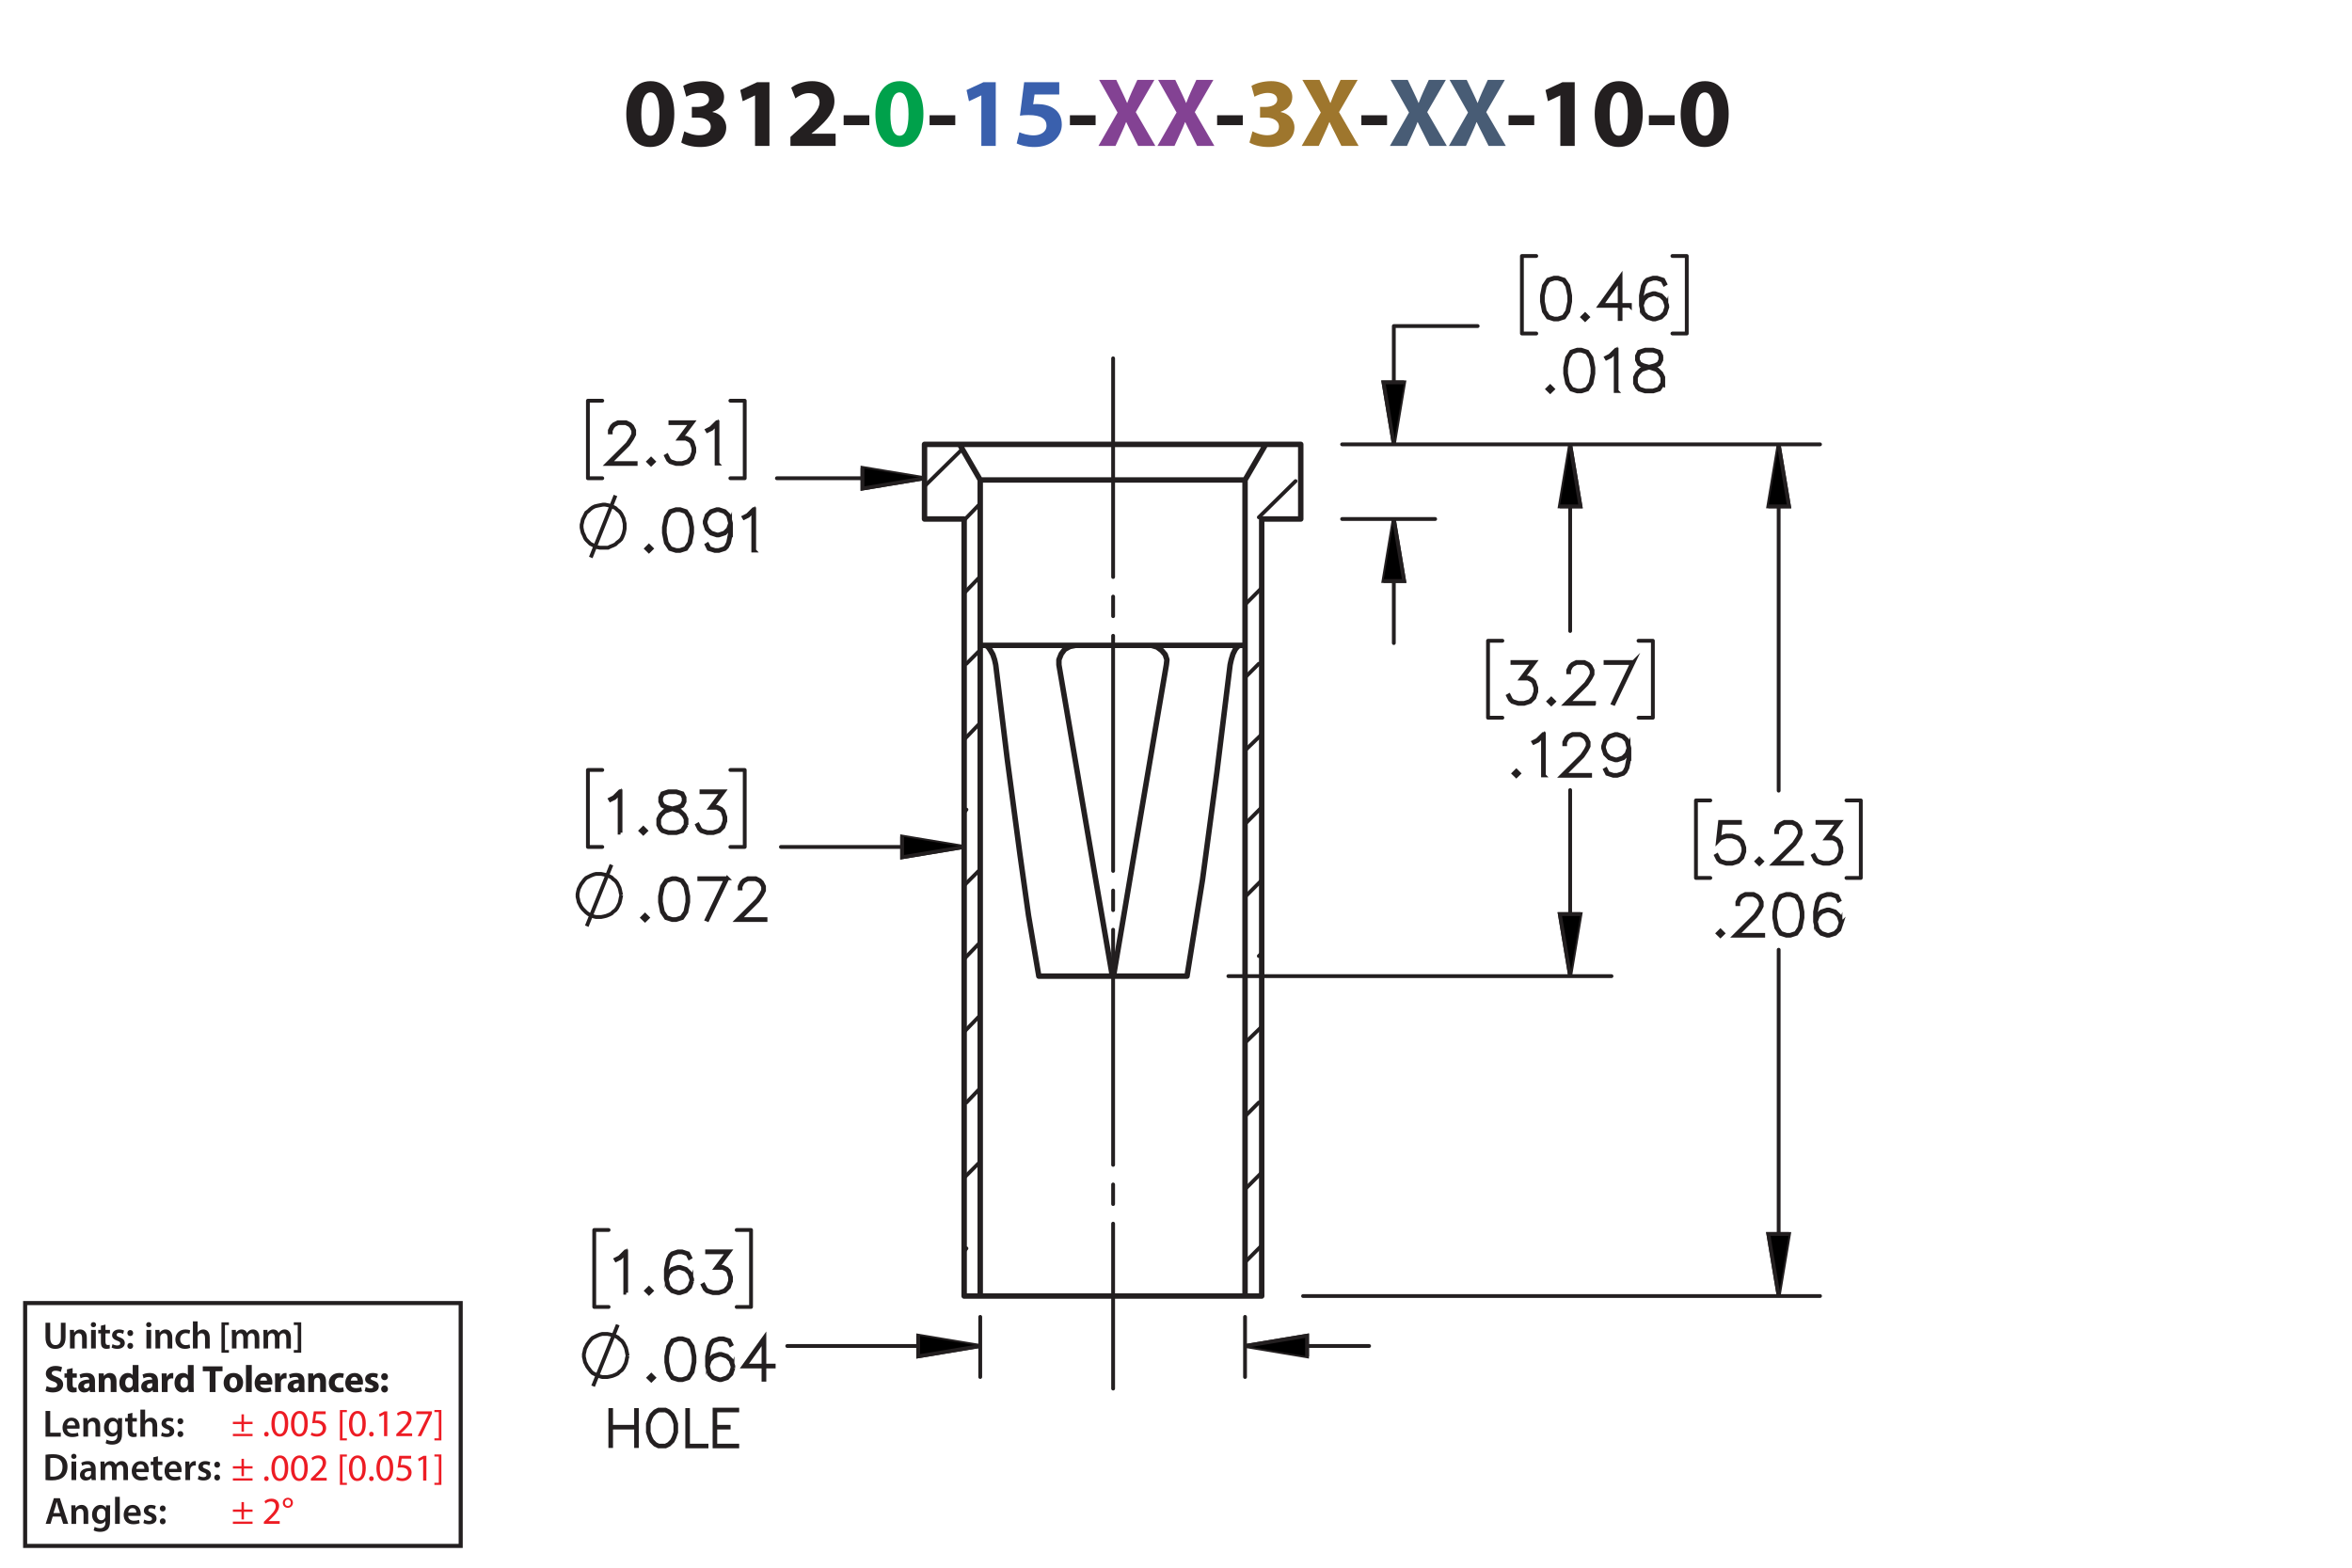 <?xml version="1.0" encoding="UTF-8"?><svg id="Layer_1" xmlns="http://www.w3.org/2000/svg" viewBox="0 0 432 288"><defs><style>.cls-1{fill:#9e762d;}.cls-2,.cls-3,.cls-4,.cls-5,.cls-6,.cls-7,.cls-8{stroke:#231f20;}.cls-2,.cls-3,.cls-4,.cls-5,.cls-8{fill:none;}.cls-2,.cls-3,.cls-5,.cls-6{stroke-width:.7px;}.cls-2,.cls-6,.cls-7{stroke-miterlimit:10;}.cls-3{stroke-dasharray:43.2 3.6 3.6 3.6;stroke-dashoffset:12.904px;}.cls-3,.cls-5,.cls-8{stroke-linecap:round;stroke-linejoin:round;}.cls-9{fill:#231f20;}.cls-4{stroke-width:.75px;}.cls-7{stroke-width:.7px;}.cls-10{fill:#00a14b;}.cls-11{fill:#3a60ad;}.cls-12{fill:#ed1c24;}.cls-13{fill:#485c75;}.cls-14{fill:#834293;}</style></defs><path class="cls-9" d="M123.853,20.904c0,3.619-1.458,6.104-4.447,6.104-3.025,0-4.357-2.719-4.375-6.032,0-3.385,1.44-6.067,4.465-6.067,3.133,0,4.357,2.791,4.357,5.996ZM117.786,20.976c-.018,2.683.63,3.961,1.692,3.961s1.639-1.333,1.639-3.997c0-2.593-.558-3.961-1.657-3.961-1.008,0-1.692,1.278-1.674,3.997Z"/><path class="cls-9" d="M125.686,24.127c.486.252,1.603.72,2.719.72,1.422,0,2.143-.685,2.143-1.567,0-1.152-1.152-1.674-2.359-1.674h-1.116v-1.962h1.062c.918-.018,2.089-.36,2.089-1.351,0-.702-.576-1.224-1.728-1.224-.954,0-1.963.414-2.449.702l-.558-1.981c.702-.45,2.106-.882,3.619-.882,2.502,0,3.889,1.315,3.889,2.917,0,1.243-.703,2.215-2.143,2.719v.036c1.405.252,2.539,1.315,2.539,2.845,0,2.07-1.818,3.583-4.79,3.583-1.512,0-2.791-.397-3.475-.829l.558-2.052Z"/><path class="cls-9" d="M138.683,17.537h-.036l-2.233,1.062-.45-2.053,3.097-1.44h2.269v11.704h-2.647v-9.273Z"/><path class="cls-9" d="M145.181,26.81v-1.656l1.512-1.369c2.557-2.287,3.799-3.601,3.835-4.969,0-.955-.576-1.711-1.927-1.711-1.008,0-1.891.504-2.503.973l-.774-1.963c.882-.666,2.251-1.206,3.835-1.206,2.647,0,4.106,1.548,4.106,3.673,0,1.963-1.423,3.529-3.115,5.042l-1.08.9v.036h4.411v2.251h-8.3Z"/><path class="cls-9" d="M159.671,21.174v1.818h-4.717v-1.818h4.717Z"/><path class="cls-10" d="M169.609,20.904c0,3.619-1.458,6.104-4.447,6.104-3.025,0-4.357-2.719-4.375-6.032,0-3.385,1.44-6.067,4.465-6.067,3.133,0,4.357,2.791,4.357,5.996ZM163.541,20.976c-.018,2.683.63,3.961,1.692,3.961s1.639-1.333,1.639-3.997c0-2.593-.558-3.961-1.657-3.961-1.008,0-1.692,1.278-1.674,3.997Z"/><path class="cls-9" d="M175.458,21.174v1.818h-4.718v-1.818h4.718Z"/><path class="cls-11" d="M180.245,17.537h-.036l-2.233,1.062-.45-2.053,3.097-1.44h2.269v11.704h-2.647v-9.273Z"/><path class="cls-11" d="M194.556,17.357h-4.538l-.252,1.8c.252-.036.468-.036.756-.036,1.116,0,2.251.252,3.079.847.882.594,1.422,1.566,1.422,2.935,0,2.179-1.873,4.106-5.023,4.106-1.422,0-2.611-.324-3.259-.666l.486-2.052c.522.252,1.585.576,2.647.576,1.134,0,2.341-.54,2.341-1.783,0-1.206-.955-1.945-3.295-1.945-.648,0-1.099.036-1.585.108l.774-6.14h6.446v2.251Z"/><path class="cls-9" d="M201.233,21.174v1.818h-4.718v-1.818h4.718Z"/><path class="cls-14" d="M209.045,26.81l-1.098-2.197c-.45-.846-.738-1.476-1.081-2.179h-.036c-.252.703-.558,1.333-.936,2.179l-1.008,2.197h-3.133l3.511-6.14-3.385-5.996h3.151l1.062,2.215c.36.738.63,1.333.918,2.017h.036c.288-.774.522-1.315.829-2.017l1.026-2.215h3.133l-3.421,5.924,3.601,6.212h-3.169Z"/><path class="cls-14" d="M219.881,26.81l-1.098-2.197c-.45-.846-.738-1.476-1.081-2.179h-.035c-.253.703-.559,1.333-.936,2.179l-1.008,2.197h-3.133l3.511-6.14-3.385-5.996h3.151l1.062,2.215c.359.738.63,1.333.918,2.017h.036c.288-.774.522-1.315.828-2.017l1.026-2.215h3.133l-3.421,5.924,3.601,6.212h-3.169Z"/><path class="cls-9" d="M228.269,21.174v1.818h-4.718v-1.818h4.718Z"/><path class="cls-1" d="M230.049,24.127c.486.252,1.603.72,2.719.72,1.423,0,2.144-.685,2.144-1.567,0-1.152-1.152-1.674-2.359-1.674h-1.116v-1.962h1.062c.918-.018,2.089-.36,2.089-1.351,0-.702-.576-1.224-1.728-1.224-.955,0-1.963.414-2.449.702l-.558-1.981c.702-.45,2.106-.882,3.619-.882,2.502,0,3.889,1.315,3.889,2.917,0,1.243-.702,2.215-2.143,2.719v.036c1.404.252,2.539,1.315,2.539,2.845,0,2.07-1.819,3.583-4.79,3.583-1.512,0-2.791-.397-3.475-.829l.558-2.052Z"/><path class="cls-1" d="M246.377,26.81l-1.099-2.197c-.45-.846-.738-1.476-1.08-2.179h-.036c-.252.703-.558,1.333-.936,2.179l-1.008,2.197h-3.133l3.511-6.14-3.385-5.996h3.15l1.062,2.215c.36.738.63,1.333.918,2.017h.036c.288-.774.522-1.315.828-2.017l1.026-2.215h3.134l-3.422,5.924,3.602,6.212h-3.169Z"/><path class="cls-9" d="M254.764,21.174v1.818h-4.717v-1.818h4.717Z"/><path class="cls-13" d="M262.577,26.81l-1.099-2.197c-.45-.846-.738-1.476-1.08-2.179h-.036c-.252.703-.558,1.333-.936,2.179l-1.008,2.197h-3.133l3.511-6.14-3.385-5.996h3.15l1.062,2.215c.36.738.63,1.333.918,2.017h.036c.288-.774.522-1.315.828-2.017l1.026-2.215h3.134l-3.422,5.924,3.602,6.212h-3.169Z"/><path class="cls-13" d="M273.413,26.81l-1.099-2.197c-.45-.846-.738-1.476-1.08-2.179h-.036c-.252.703-.558,1.333-.936,2.179l-1.008,2.197h-3.133l3.511-6.14-3.385-5.996h3.15l1.062,2.215c.36.738.63,1.333.918,2.017h.036c.288-.774.522-1.315.828-2.017l1.026-2.215h3.134l-3.422,5.924,3.602,6.212h-3.169Z"/><path class="cls-9" d="M281.8,21.174v1.818h-4.717v-1.818h4.717Z"/><path class="cls-9" d="M286.588,17.537h-.036l-2.232,1.062-.45-2.053,3.097-1.44h2.269v11.704h-2.647v-9.273Z"/><path class="cls-9" d="M301.728,20.904c0,3.619-1.459,6.104-4.447,6.104-3.025,0-4.357-2.719-4.376-6.032,0-3.385,1.44-6.067,4.466-6.067,3.133,0,4.357,2.791,4.357,5.996ZM295.659,20.976c-.018,2.683.63,3.961,1.692,3.961s1.639-1.333,1.639-3.997c0-2.593-.558-3.961-1.656-3.961-1.009,0-1.692,1.278-1.675,3.997Z"/><path class="cls-9" d="M307.576,21.174v1.818h-4.718v-1.818h4.718Z"/><path class="cls-9" d="M317.513,20.904c0,3.619-1.459,6.104-4.447,6.104-3.025,0-4.357-2.719-4.375-6.032,0-3.385,1.44-6.067,4.465-6.067,3.133,0,4.357,2.791,4.357,5.996ZM311.444,20.976c-.018,2.683.631,3.961,1.693,3.961,1.062,0,1.638-1.333,1.638-3.997,0-2.593-.558-3.961-1.656-3.961-1.008,0-1.692,1.278-1.675,3.997Z"/><path class="cls-9" d="M8.362,259.208h.862v3.999h1.94v.722h-2.802v-4.721Z"/><path class="cls-9" d="M12.311,262.465c.021.616.504.883,1.05.883.399,0,.686-.057.946-.154l.126.596c-.294.118-.701.21-1.191.21-1.106,0-1.758-.68-1.758-1.724,0-.945.574-1.835,1.667-1.835,1.106,0,1.471.911,1.471,1.66,0,.161-.014.287-.028.364h-2.283ZM13.81,261.862c.007-.315-.133-.833-.708-.833-.532,0-.756.483-.791.833h1.498Z"/><path class="cls-9" d="M15.313,261.533c0-.392-.007-.721-.028-1.016h.756l.042.512h.021c.147-.267.518-.589,1.085-.589.595,0,1.211.386,1.211,1.464v2.024h-.861v-1.926c0-.49-.182-.861-.651-.861-.343,0-.581.245-.672.504-.028.077-.035.182-.035.28v2.003h-.868v-2.396Z"/><path class="cls-9" d="M22.434,260.518c-.014.231-.028.512-.028.981v1.934c0,.714-.147,1.226-.504,1.548-.357.315-.848.413-1.317.413-.434,0-.896-.091-1.191-.273l.19-.651c.217.126.581.26.995.26.56,0,.981-.295.981-1.03v-.294h-.014c-.196.301-.546.504-.995.504-.847,0-1.45-.7-1.45-1.666,0-1.121.729-1.801,1.548-1.801.518,0,.827.253.987.532h.014l.035-.455h.75ZM21.544,261.884c0-.077-.007-.161-.028-.231-.091-.315-.336-.553-.701-.553-.483,0-.84.42-.84,1.113,0,.581.294,1.051.834,1.051.322,0,.602-.21.7-.519.021-.091.035-.21.035-.309v-.553Z"/><path class="cls-9" d="M24.316,259.544v.974h.819v.644h-.819v1.506c0,.413.112.631.441.631.147,0,.259-.021.336-.042l.014.658c-.126.049-.35.084-.624.084-.315,0-.581-.105-.742-.28-.182-.196-.266-.505-.266-.953v-1.603h-.49v-.644h.49v-.77l.84-.203Z"/><path class="cls-9" d="M25.786,258.956h.868v2.031h.014c.105-.161.245-.294.427-.393.168-.098.371-.154.588-.154.581,0,1.19.386,1.19,1.478v2.01h-.861v-1.912c0-.497-.182-.868-.658-.868-.336,0-.575.224-.665.483-.028.069-.035.161-.035.259v2.038h-.868v-4.973Z"/><path class="cls-9" d="M29.748,263.138c.196.119.567.245.875.245.378,0,.546-.154.546-.379,0-.231-.14-.35-.56-.497-.665-.231-.945-.596-.939-.994,0-.603.497-1.072,1.289-1.072.378,0,.708.099.903.203l-.168.609c-.147-.084-.42-.195-.721-.195-.308,0-.477.146-.477.356,0,.218.161.322.596.477.616.224.903.539.91,1.044,0,.616-.483,1.065-1.387,1.065-.413,0-.784-.099-1.037-.238l.169-.623Z"/><path class="cls-9" d="M32.603,261.1c0-.322.224-.554.532-.554.315,0,.525.231.532.554,0,.315-.21.546-.532.546-.315,0-.532-.231-.532-.546ZM32.603,263.459c0-.321.224-.553.532-.553.315,0,.525.224.532.553,0,.309-.21.547-.532.547-.315,0-.532-.238-.532-.547Z"/><path class="cls-9" d="M8.362,267.253c.378-.064.862-.099,1.373-.099.882,0,1.492.183,1.926.547.456.371.735.932.735,1.736,0,.841-.287,1.471-.735,1.877-.469.428-1.218.644-2.136.644-.504,0-.882-.027-1.163-.062v-4.644ZM9.224,271.252c.119.021.301.021.476.021,1.121.008,1.786-.609,1.786-1.807.007-1.044-.595-1.639-1.674-1.639-.273,0-.469.021-.588.049v3.376Z"/><path class="cls-9" d="M14.047,267.547c0,.259-.19.462-.49.462-.287,0-.477-.203-.477-.462,0-.267.196-.47.483-.47.294,0,.476.203.483.47ZM13.129,271.91v-3.411h.868v3.411h-.868Z"/><path class="cls-9" d="M16.84,271.91l-.056-.378h-.021c-.21.266-.567.455-1.008.455-.686,0-1.072-.497-1.072-1.016,0-.861.763-1.296,2.024-1.289v-.056c0-.225-.091-.596-.693-.596-.336,0-.686.105-.917.253l-.168-.56c.252-.154.693-.302,1.233-.302,1.092,0,1.408.693,1.408,1.437v1.232c0,.308.014.609.049.819h-.777ZM16.728,270.243c-.609-.014-1.19.119-1.19.638,0,.336.217.49.49.49.343,0,.595-.225.672-.47.021-.062.028-.133.028-.189v-.47Z"/><path class="cls-9" d="M18.477,269.515c0-.392-.007-.721-.028-1.016h.743l.035.505h.021c.169-.267.477-.582,1.051-.582.448,0,.798.253.945.631h.014c.119-.19.259-.329.42-.428.189-.133.406-.203.686-.203.567,0,1.142.386,1.142,1.478v2.01h-.841v-1.884c0-.567-.196-.903-.609-.903-.294,0-.511.21-.602.455-.021.084-.042.189-.042.287v2.045h-.841v-1.975c0-.477-.189-.812-.588-.812-.322,0-.54.252-.617.49-.035.084-.049.182-.049.279v2.018h-.84v-2.396Z"/><path class="cls-9" d="M25.023,270.446c.021.616.504.883,1.05.883.399,0,.686-.057.946-.154l.126.596c-.294.118-.701.21-1.191.21-1.106,0-1.758-.68-1.758-1.724,0-.945.574-1.835,1.667-1.835,1.106,0,1.471.911,1.471,1.66,0,.161-.014.287-.028.364h-2.283ZM26.521,269.844c.007-.315-.133-.833-.708-.833-.532,0-.756.483-.791.833h1.498Z"/><path class="cls-9" d="M29.013,267.525v.974h.819v.644h-.819v1.506c0,.413.112.631.441.631.147,0,.259-.021.336-.042l.014.658c-.126.049-.35.084-.624.084-.315,0-.581-.105-.742-.28-.182-.196-.266-.505-.266-.953v-1.603h-.49v-.644h.49v-.77l.84-.203Z"/><path class="cls-9" d="M31.05,270.446c.021.616.504.883,1.05.883.399,0,.686-.057.946-.154l.126.596c-.294.118-.701.21-1.191.21-1.106,0-1.758-.68-1.758-1.724,0-.945.574-1.835,1.667-1.835,1.106,0,1.471.911,1.471,1.66,0,.161-.014.287-.028.364h-2.283ZM32.548,269.844c.007-.315-.133-.833-.708-.833-.532,0-.756.483-.791.833h1.498Z"/><path class="cls-9" d="M34.052,269.599c0-.462-.007-.791-.028-1.1h.75l.028.651h.028c.168-.483.567-.729.932-.729.084,0,.133.008.203.021v.812c-.07-.014-.147-.028-.252-.028-.413,0-.693.267-.77.651-.014.077-.028.168-.028.267v1.765h-.861v-2.312Z"/><path class="cls-9" d="M36.502,271.119c.196.119.567.245.875.245.378,0,.546-.154.546-.379,0-.231-.14-.35-.56-.497-.665-.231-.945-.596-.939-.994,0-.603.497-1.072,1.289-1.072.378,0,.708.099.903.203l-.168.609c-.147-.084-.42-.195-.721-.195-.308,0-.477.146-.477.356,0,.218.161.322.596.477.616.224.903.539.91,1.044,0,.616-.483,1.065-1.387,1.065-.413,0-.784-.099-1.037-.238l.169-.623Z"/><path class="cls-9" d="M39.358,269.081c0-.322.224-.554.532-.554.315,0,.525.231.532.554,0,.315-.21.546-.532.546-.315,0-.532-.231-.532-.546ZM39.358,271.44c0-.321.224-.553.532-.553.315,0,.525.224.532.553,0,.309-.21.547-.532.547-.315,0-.532-.238-.532-.547Z"/><path class="cls-9" d="M8.573,254.635c.288.147.729.294,1.184.294.49,0,.749-.203.749-.511,0-.295-.224-.463-.791-.666-.784-.273-1.295-.707-1.295-1.394,0-.806.672-1.422,1.786-1.422.532,0,.924.112,1.205.238l-.238.861c-.189-.091-.525-.224-.988-.224-.462,0-.686.21-.686.455,0,.301.266.435.875.665.834.309,1.226.742,1.226,1.408,0,.791-.609,1.464-1.905,1.464-.539,0-1.071-.141-1.337-.287l.217-.883Z"/><path class="cls-9" d="M13.341,251.329v.981h.764v.784h-.764v1.24c0,.413.098.602.42.602.133,0,.238-.014.315-.027l.007.805c-.14.057-.392.092-.693.092-.343,0-.63-.119-.798-.294-.196-.203-.294-.533-.294-1.016v-1.401h-.455v-.784h.455v-.742l1.044-.238Z"/><path class="cls-9" d="M16.534,255.734l-.064-.343h-.021c-.224.273-.574.42-.981.42-.693,0-1.106-.504-1.106-1.051,0-.89.798-1.316,2.01-1.31v-.049c0-.183-.098-.441-.624-.441-.35,0-.721.119-.945.259l-.196-.686c.238-.133.708-.301,1.331-.301,1.142,0,1.506.673,1.506,1.478v1.191c0,.329.014.644.049.833h-.96ZM16.407,254.116c-.56-.007-.994.126-.994.54,0,.273.182.405.42.405.266,0,.483-.175.553-.392.014-.056.021-.119.021-.183v-.371Z"/><path class="cls-9" d="M18.149,253.402c0-.428-.014-.792-.028-1.093h.924l.049.469h.021c.14-.217.49-.546,1.058-.546.701,0,1.226.462,1.226,1.471v2.031h-1.065v-1.898c0-.44-.154-.742-.539-.742-.294,0-.469.203-.54.399-.028.064-.042.168-.042.267v1.975h-1.065v-2.332Z"/><path class="cls-9" d="M25.438,250.762v3.95c0,.385.014.791.028,1.022h-.945l-.049-.504h-.014c-.217.385-.63.581-1.072.581-.812,0-1.464-.693-1.464-1.758-.007-1.156.714-1.821,1.534-1.821.42,0,.749.147.903.386h.014v-1.856h1.065ZM24.373,253.76c0-.057-.007-.134-.014-.19-.063-.287-.294-.525-.624-.525-.483,0-.735.435-.735.974,0,.581.287.945.729.945.308,0,.553-.21.616-.511.021-.077.028-.154.028-.245v-.448Z"/><path class="cls-9" d="M28.105,255.734l-.064-.343h-.021c-.224.273-.574.42-.981.42-.693,0-1.106-.504-1.106-1.051,0-.89.798-1.316,2.01-1.31v-.049c0-.183-.098-.441-.624-.441-.35,0-.721.119-.945.259l-.196-.686c.238-.133.708-.301,1.331-.301,1.142,0,1.506.673,1.506,1.478v1.191c0,.329.014.644.049.833h-.96ZM27.978,254.116c-.56-.007-.994.126-.994.54,0,.273.182.405.42.405.266,0,.483-.175.553-.392.014-.056.021-.119.021-.183v-.371Z"/><path class="cls-9" d="M29.72,253.438c0-.505-.014-.834-.028-1.128h.917l.035.63h.028c.175-.497.595-.707.924-.707.098,0,.147,0,.224.014v1.002c-.077-.014-.168-.028-.287-.028-.392,0-.658.21-.729.54-.014.069-.021.153-.021.237v1.737h-1.065v-2.297Z"/><path class="cls-9" d="M35.567,250.762v3.95c0,.385.014.791.028,1.022h-.945l-.049-.504h-.014c-.217.385-.63.581-1.072.581-.812,0-1.464-.693-1.464-1.758-.007-1.156.714-1.821,1.534-1.821.42,0,.749.147.903.386h.014v-1.856h1.065ZM34.502,253.76c0-.057-.007-.134-.014-.19-.063-.287-.294-.525-.624-.525-.483,0-.735.435-.735.974,0,.581.287.945.729.945.308,0,.553-.21.616-.511.021-.077.028-.154.028-.245v-.448Z"/><path class="cls-9" d="M38.512,251.91h-1.268v-.896h3.628v.896h-1.289v3.824h-1.072v-3.824Z"/><path class="cls-9" d="M44.653,253.983c0,1.254-.89,1.828-1.807,1.828-1.002,0-1.772-.658-1.772-1.765,0-1.107.729-1.815,1.828-1.815,1.051,0,1.751.722,1.751,1.751ZM42.173,254.019c0,.588.245,1.029.701,1.029.413,0,.679-.413.679-1.029,0-.512-.196-1.029-.679-1.029-.511,0-.701.525-.701,1.029Z"/><path class="cls-9" d="M45.176,250.762h1.065v4.973h-1.065v-4.973Z"/><path class="cls-9" d="M47.787,254.361c.035.441.469.651.967.651.364,0,.658-.049.945-.14l.14.722c-.35.14-.777.21-1.24.21-1.163,0-1.828-.673-1.828-1.744,0-.868.54-1.828,1.73-1.828,1.107,0,1.527.861,1.527,1.709,0,.182-.021.343-.035.42h-2.206ZM49.041,253.633c0-.259-.112-.693-.603-.693-.448,0-.63.406-.658.693h1.261Z"/><path class="cls-9" d="M50.531,253.438c0-.505-.014-.834-.028-1.128h.917l.035.63h.028c.175-.497.595-.707.924-.707.098,0,.147,0,.224.014v1.002c-.077-.014-.168-.028-.287-.028-.392,0-.658.21-.729.54-.014.069-.021.153-.021.237v1.737h-1.065v-2.297Z"/><path class="cls-9" d="M55.005,255.734l-.064-.343h-.021c-.224.273-.574.42-.981.42-.693,0-1.106-.504-1.106-1.051,0-.89.798-1.316,2.01-1.31v-.049c0-.183-.098-.441-.624-.441-.35,0-.721.119-.945.259l-.196-.686c.238-.133.708-.301,1.331-.301,1.142,0,1.506.673,1.506,1.478v1.191c0,.329.014.644.049.833h-.96ZM54.878,254.116c-.56-.007-.994.126-.994.54,0,.273.182.405.42.405.266,0,.483-.175.553-.392.014-.056.021-.119.021-.183v-.371Z"/><path class="cls-9" d="M56.621,253.402c0-.428-.014-.792-.028-1.093h.924l.049.469h.021c.14-.217.49-.546,1.058-.546.701,0,1.226.462,1.226,1.471v2.031h-1.065v-1.898c0-.44-.154-.742-.539-.742-.294,0-.469.203-.54.399-.028.064-.042.168-.042.267v1.975h-1.065v-2.332Z"/><path class="cls-9" d="M63.16,255.65c-.189.084-.546.154-.953.154-1.106,0-1.814-.673-1.814-1.751,0-1.002.686-1.821,1.961-1.821.28,0,.588.049.812.133l-.168.792c-.126-.057-.315-.105-.595-.105-.56,0-.924.399-.917.96,0,.63.42.959.939.959.252,0,.448-.042.609-.104l.126.784Z"/><path class="cls-9" d="M64.433,254.361c.035.441.469.651.967.651.364,0,.658-.049.945-.14l.14.722c-.35.14-.777.21-1.24.21-1.163,0-1.828-.673-1.828-1.744,0-.868.54-1.828,1.73-1.828,1.107,0,1.527.861,1.527,1.709,0,.182-.021.343-.035.42h-2.206ZM65.687,253.633c0-.259-.112-.693-.603-.693-.448,0-.63.406-.658.693h1.261Z"/><path class="cls-9" d="M67.17,254.803c.196.119.602.259.917.259.322,0,.455-.111.455-.287,0-.175-.105-.259-.504-.392-.707-.238-.981-.623-.974-1.029,0-.638.546-1.121,1.394-1.121.399,0,.756.091.966.196l-.189.735c-.154-.084-.448-.196-.742-.196-.259,0-.406.105-.406.28,0,.161.133.245.553.393.651.224.924.553.932,1.058,0,.637-.504,1.106-1.485,1.106-.448,0-.848-.099-1.107-.238l.19-.764Z"/><path class="cls-9" d="M70.004,252.912c0-.379.259-.644.63-.644s.616.259.624.644c0,.364-.252.637-.63.637-.364,0-.624-.273-.624-.637ZM70.004,255.174c0-.371.259-.644.63-.644s.616.267.624.644c0,.364-.252.638-.63.638-.364,0-.624-.273-.624-.638Z"/><path class="cls-12" d="M44.805,259.828v1.365h1.583v.421h-1.583v1.4h-.448v-1.4h-1.583v-.421h1.583v-1.365h.448ZM46.388,263.414v.42h-3.614v-.42h3.614Z"/><path class="cls-12" d="M48.514,263.47c0-.259.175-.441.42-.441.246,0,.414.183.414.441,0,.252-.161.441-.42.441-.245,0-.413-.19-.413-.441Z"/><path class="cls-12" d="M52.94,261.509c0,1.548-.574,2.402-1.583,2.402-.889,0-1.492-.834-1.506-2.34,0-1.526.659-2.367,1.583-2.367.96,0,1.506.855,1.506,2.305ZM50.468,261.579c0,1.184.364,1.855.924,1.855.63,0,.932-.735.932-1.897,0-1.121-.287-1.856-.925-1.856-.539,0-.931.658-.931,1.898Z"/><path class="cls-12" d="M56.531,261.509c0,1.548-.574,2.402-1.583,2.402-.889,0-1.492-.834-1.506-2.34,0-1.526.659-2.367,1.583-2.367.96,0,1.506.855,1.506,2.305ZM54.059,261.579c0,1.184.364,1.855.924,1.855.63,0,.932-.735.932-1.897,0-1.121-.287-1.856-.925-1.856-.539,0-.931.658-.931,1.898Z"/><path class="cls-12" d="M59.813,259.8h-1.737l-.175,1.17c.105-.015.203-.028.371-.028.35,0,.701.077.981.245.357.203.651.596.651,1.17,0,.89-.707,1.555-1.695,1.555-.497,0-.917-.141-1.135-.28l.154-.469c.189.111.56.252.974.252.581,0,1.079-.379,1.079-.988-.007-.588-.399-1.008-1.31-1.008-.259,0-.462.027-.63.049l.294-2.186h2.178v.519Z"/><path class="cls-12" d="M62.43,264.618v-5.582h1.282v.386h-.805v4.811h.805v.385h-1.282Z"/><path class="cls-12" d="M67.185,261.509c0,1.548-.574,2.402-1.583,2.402-.889,0-1.492-.834-1.506-2.34,0-1.526.659-2.367,1.583-2.367.96,0,1.506.855,1.506,2.305ZM64.712,261.579c0,1.184.364,1.855.924,1.855.63,0,.932-.735.932-1.897,0-1.121-.287-1.856-.925-1.856-.539,0-.931.658-.931,1.898Z"/><path class="cls-12" d="M67.799,263.47c0-.259.175-.441.42-.441.245,0,.413.183.413.441,0,.252-.161.441-.42.441-.245,0-.413-.19-.413-.441Z"/><path class="cls-12" d="M70.536,259.856h-.014l-.791.428-.119-.47.995-.532h.525v4.553h-.595v-3.978Z"/><path class="cls-12" d="M72.789,263.834v-.378l.483-.47c1.163-1.106,1.688-1.694,1.695-2.381,0-.463-.224-.89-.903-.89-.413,0-.756.21-.966.385l-.196-.434c.315-.267.763-.463,1.289-.463.981,0,1.394.673,1.394,1.324,0,.841-.609,1.52-1.569,2.444l-.364.336v.014h2.045v.512h-2.907Z"/><path class="cls-12" d="M79.336,259.281v.406l-1.982,4.146h-.637l1.975-4.027v-.014h-2.227v-.512h2.872Z"/><path class="cls-12" d="M81.07,259.029v5.589h-1.281v-.385h.805v-4.818h-.805v-.386h1.281Z"/><path class="cls-12" d="M44.805,267.998v1.365h1.583v.421h-1.583v1.4h-.448v-1.4h-1.583v-.421h1.583v-1.365h.448ZM46.388,271.584v.42h-3.614v-.42h3.614Z"/><path class="cls-12" d="M48.514,271.64c0-.259.175-.441.42-.441.246,0,.414.183.414.441,0,.252-.161.441-.42.441-.245,0-.413-.19-.413-.441Z"/><path class="cls-12" d="M52.94,269.679c0,1.548-.574,2.402-1.583,2.402-.889,0-1.492-.834-1.506-2.34,0-1.526.659-2.367,1.583-2.367.96,0,1.506.855,1.506,2.305ZM50.468,269.749c0,1.184.364,1.855.924,1.855.63,0,.932-.735.932-1.897,0-1.121-.287-1.856-.925-1.856-.539,0-.931.658-.931,1.898Z"/><path class="cls-12" d="M56.531,269.679c0,1.548-.574,2.402-1.583,2.402-.889,0-1.492-.834-1.506-2.34,0-1.526.659-2.367,1.583-2.367.96,0,1.506.855,1.506,2.305ZM54.059,269.749c0,1.184.364,1.855.924,1.855.63,0,.932-.735.932-1.897,0-1.121-.287-1.856-.925-1.856-.539,0-.931.658-.931,1.898Z"/><path class="cls-12" d="M57.096,272.004v-.378l.483-.47c1.163-1.106,1.688-1.694,1.695-2.381,0-.463-.224-.89-.903-.89-.413,0-.756.21-.966.385l-.196-.434c.315-.267.763-.463,1.289-.463.981,0,1.394.673,1.394,1.324,0,.841-.609,1.52-1.569,2.444l-.364.336v.014h2.045v.512h-2.907Z"/><path class="cls-12" d="M62.43,272.788v-5.582h1.282v.386h-.805v4.811h.805v.385h-1.282Z"/><path class="cls-12" d="M67.185,269.679c0,1.548-.574,2.402-1.583,2.402-.889,0-1.492-.834-1.506-2.34,0-1.526.659-2.367,1.583-2.367.96,0,1.506.855,1.506,2.305ZM64.712,269.749c0,1.184.364,1.855.924,1.855.63,0,.932-.735.932-1.897,0-1.121-.287-1.856-.925-1.856-.539,0-.931.658-.931,1.898Z"/><path class="cls-12" d="M67.799,271.64c0-.259.175-.441.42-.441.245,0,.413.183.413.441,0,.252-.161.441-.42.441-.245,0-.413-.19-.413-.441Z"/><path class="cls-12" d="M72.224,269.679c0,1.548-.574,2.402-1.583,2.402-.889,0-1.492-.834-1.506-2.34,0-1.526.659-2.367,1.583-2.367.96,0,1.506.855,1.506,2.305ZM69.752,269.749c0,1.184.364,1.855.924,1.855.63,0,.932-.735.932-1.897,0-1.121-.287-1.856-.925-1.856-.539,0-.931.658-.931,1.898Z"/><path class="cls-12" d="M75.507,267.97h-1.737l-.175,1.17c.105-.015.203-.028.371-.028.35,0,.701.077.981.245.357.203.651.596.651,1.17,0,.89-.707,1.555-1.695,1.555-.497,0-.917-.141-1.135-.28l.154-.469c.189.111.56.252.974.252.581,0,1.079-.379,1.079-.988-.007-.588-.399-1.008-1.31-1.008-.259,0-.462.027-.63.049l.294-2.186h2.178v.519Z"/><path class="cls-12" d="M77.718,268.025h-.014l-.791.428-.119-.47.995-.532h.525v4.553h-.595v-3.978Z"/><path class="cls-12" d="M81.07,267.199v5.589h-1.281v-.385h.805v-4.818h-.805v-.386h1.281Z"/><path class="cls-9" d="M9.681,278.615l-.406,1.338h-.89l1.513-4.721h1.1l1.534,4.721h-.925l-.427-1.338h-1.498ZM11.033,277.964l-.371-1.162c-.091-.287-.168-.609-.238-.883h-.014c-.07.273-.14.603-.224.883l-.364,1.162h1.211Z"/><path class="cls-9" d="M13.118,277.558c0-.392-.007-.721-.028-1.016h.756l.043.512h.021c.147-.267.518-.589,1.085-.589.595,0,1.211.386,1.211,1.464v2.024h-.861v-1.926c0-.49-.182-.861-.651-.861-.343,0-.582.245-.672.504-.028.077-.035.182-.035.28v2.003h-.868v-2.396Z"/><path class="cls-9" d="M20.238,276.542c-.014.231-.028.512-.028.981v1.934c0,.714-.147,1.226-.504,1.548-.357.315-.848.413-1.317.413-.434,0-.896-.091-1.191-.273l.19-.651c.217.126.581.26.995.26.56,0,.981-.295.981-1.03v-.294h-.014c-.196.301-.546.504-.995.504-.847,0-1.45-.7-1.45-1.666,0-1.121.729-1.801,1.548-1.801.518,0,.827.253.987.532h.014l.035-.455h.75ZM19.349,277.908c0-.077-.007-.161-.028-.231-.091-.315-.336-.553-.701-.553-.483,0-.84.42-.84,1.113,0,.581.294,1.051.834,1.051.322,0,.602-.21.7-.519.021-.091.035-.21.035-.309v-.553Z"/><path class="cls-9" d="M21.133,274.981h.868v4.973h-.868v-4.973Z"/><path class="cls-9" d="M23.541,278.489c.021.616.504.883,1.05.883.399,0,.686-.057.946-.154l.126.596c-.294.118-.701.21-1.191.21-1.106,0-1.758-.68-1.758-1.724,0-.945.574-1.835,1.667-1.835,1.106,0,1.471.911,1.471,1.66,0,.161-.014.287-.028.364h-2.283ZM25.04,277.887c.007-.315-.133-.833-.708-.833-.532,0-.756.483-.791.833h1.498Z"/><path class="cls-9" d="M26.502,279.162c.196.119.567.245.875.245.378,0,.546-.154.546-.379,0-.231-.14-.35-.56-.497-.665-.231-.945-.596-.939-.994,0-.603.497-1.072,1.289-1.072.378,0,.708.099.903.203l-.168.609c-.147-.084-.42-.195-.721-.195-.308,0-.477.146-.477.356,0,.218.161.322.596.477.616.224.903.539.91,1.044,0,.616-.483,1.065-1.387,1.065-.413,0-.784-.099-1.037-.238l.169-.623Z"/><path class="cls-9" d="M29.357,277.124c0-.322.224-.554.532-.554.315,0,.525.231.532.554,0,.315-.21.546-.532.546-.315,0-.532-.231-.532-.546ZM29.357,279.483c0-.321.224-.553.532-.553.315,0,.525.224.532.553,0,.309-.21.547-.532.547-.315,0-.532-.238-.532-.547Z"/><path class="cls-12" d="M44.805,275.947v1.365h1.583v.421h-1.583v1.4h-.448v-1.4h-1.583v-.421h1.583v-1.365h.448ZM46.388,279.533v.42h-3.614v-.42h3.614Z"/><path class="cls-12" d="M48.465,279.953v-.378l.483-.47c1.163-1.106,1.688-1.694,1.695-2.381,0-.463-.224-.89-.903-.89-.413,0-.756.21-.966.385l-.196-.434c.315-.267.763-.463,1.289-.463.981,0,1.394.673,1.394,1.324,0,.841-.609,1.52-1.569,2.444l-.364.336v.014h2.045v.512h-2.907Z"/><path class="cls-12" d="M53.8,276.066c0,.567-.455.939-.939.939-.546,0-.917-.413-.917-.904-.007-.539.413-.945.932-.945.574,0,.924.435.924.911ZM52.322,276.101c0,.322.238.575.546.575.315,0,.553-.26.553-.603,0-.26-.154-.589-.553-.589-.364,0-.546.315-.546.616Z"/><rect class="cls-4" x="4.617" y="239.387" width="80" height="44.612"/><path class="cls-9" d="M9.217,243.005v2.753c0,.924.385,1.352.967,1.352.623,0,.995-.428.995-1.352v-2.753h.861v2.696c0,1.457-.75,2.102-1.884,2.102-1.092,0-1.8-.609-1.8-2.094v-2.704h.861Z"/><path class="cls-9" d="M12.856,245.33c0-.392-.007-.721-.028-1.016h.756l.042.512h.021c.147-.267.518-.589,1.085-.589.595,0,1.211.386,1.211,1.464v2.024h-.861v-1.926c0-.49-.182-.861-.651-.861-.343,0-.581.245-.672.504-.028.077-.035.182-.035.28v2.003h-.868v-2.396Z"/><path class="cls-9" d="M17.645,243.362c0,.259-.19.462-.49.462-.287,0-.477-.203-.477-.462,0-.267.196-.47.483-.47.294,0,.476.203.483.47ZM16.727,247.726v-3.411h.868v3.411h-.868Z"/><path class="cls-9" d="M19.373,243.341v.974h.819v.644h-.819v1.506c0,.413.112.631.441.631.147,0,.259-.021.336-.043l.014.659c-.126.049-.35.084-.624.084-.315,0-.581-.105-.742-.28-.182-.196-.266-.505-.266-.953v-1.603h-.49v-.644h.49v-.77l.84-.203Z"/><path class="cls-9" d="M20.669,246.935c.196.118.567.245.875.245.378,0,.546-.154.546-.379,0-.231-.14-.35-.56-.497-.665-.231-.945-.595-.939-.994,0-.603.497-1.072,1.289-1.072.378,0,.708.099.903.203l-.168.609c-.147-.084-.42-.195-.721-.195-.308,0-.477.146-.477.356,0,.218.161.322.596.477.616.224.903.539.91,1.044,0,.616-.483,1.065-1.387,1.065-.413,0-.784-.099-1.037-.238l.169-.623Z"/><path class="cls-9" d="M23.392,244.897c0-.322.224-.554.532-.554.315,0,.525.231.532.554,0,.315-.21.546-.532.546-.315,0-.532-.231-.532-.546ZM23.392,247.256c0-.321.224-.553.532-.553.315,0,.525.224.532.553,0,.309-.21.547-.532.547-.315,0-.532-.238-.532-.547Z"/><path class="cls-9" d="M27.812,243.362c0,.259-.19.462-.49.462-.287,0-.477-.203-.477-.462,0-.267.196-.47.483-.47.294,0,.476.203.483.47ZM26.895,247.726v-3.411h.868v3.411h-.868Z"/><path class="cls-9" d="M28.554,245.33c0-.392-.007-.721-.028-1.016h.756l.043.512h.021c.147-.267.518-.589,1.085-.589.595,0,1.211.386,1.211,1.464v2.024h-.861v-1.926c0-.49-.182-.861-.651-.861-.343,0-.582.245-.672.504-.028.077-.035.182-.035.28v2.003h-.868v-2.396Z"/><path class="cls-9" d="M34.933,247.62c-.182.084-.54.176-.967.176-1.065,0-1.758-.68-1.758-1.737,0-1.022.7-1.821,1.898-1.821.315,0,.637.07.834.161l-.154.644c-.14-.062-.343-.133-.651-.133-.659,0-1.051.483-1.044,1.106,0,.7.456,1.1,1.044,1.1.301,0,.511-.064.679-.133l.119.637Z"/><path class="cls-9" d="M35.435,242.753h.868v2.031h.014c.105-.161.245-.294.427-.393.168-.098.371-.154.588-.154.581,0,1.19.386,1.19,1.478v2.01h-.861v-1.912c0-.497-.182-.868-.658-.868-.336,0-.575.224-.665.483-.028.069-.035.161-.035.259v2.038h-.868v-4.973Z"/><path class="cls-9" d="M40.678,248.51v-5.582h1.366v.497h-.728v4.595h.728v.49h-1.366Z"/><path class="cls-9" d="M42.596,245.33c0-.392-.007-.721-.028-1.016h.743l.035.505h.021c.169-.267.477-.582,1.051-.582.448,0,.798.253.945.631h.014c.119-.19.259-.329.42-.428.189-.133.406-.203.686-.203.567,0,1.142.386,1.142,1.478v2.01h-.841v-1.884c0-.567-.196-.903-.609-.903-.294,0-.511.21-.602.455-.021.084-.042.189-.042.287v2.045h-.841v-1.975c0-.477-.189-.812-.588-.812-.322,0-.54.252-.617.49-.035.084-.049.182-.049.28v2.017h-.84v-2.396Z"/><path class="cls-9" d="M48.399,245.33c0-.392-.007-.721-.028-1.016h.743l.035.505h.021c.168-.267.476-.582,1.05-.582.448,0,.798.253.945.631h.014c.119-.19.259-.329.42-.428.189-.133.406-.203.686-.203.567,0,1.142.386,1.142,1.478v2.01h-.84v-1.884c0-.567-.196-.903-.609-.903-.294,0-.511.21-.602.455-.021.084-.042.189-.042.287v2.045h-.841v-1.975c0-.477-.189-.812-.588-.812-.322,0-.54.252-.617.49-.035.084-.049.182-.049.28v2.017h-.84v-2.396Z"/><path class="cls-9" d="M55.322,242.921v5.589h-1.359v-.497h.721v-4.595h-.721v-.497h1.359Z"/><path class="cls-7" d="M116.754,85.236h-5.211l3.716-3.698.705-1.063.35-.699v-.674l-.35-.684-.335-.339-.69-.344h-1.391l-.685.344-.34.339-.35.684v.339h-.16v-.379l.365-.749.38-.374.75-.369h1.476l.745.369.38.374.37.749v.759l-.37.733-.725,1.083-3.456,3.444h4.826v.155Z"/><path class="cls-7" d="M120.055,84.807l-.47.459-.47-.459.47-.469.47.469ZM119.83,84.807l-.245-.245-.245.245.245.245.245-.245Z"/><path class="cls-7" d="M127.517,83.03l-.365,1.103-.75.744-1.105.359h-1.095l-1.105-.359-.39-.379-.36-.724.145-.08.355.704.33.339,1.045.344h1.055l1.045-.344.685-.689.35-1.043v-.694l-.35-1.043-.34-.324-.685-.35h-1.22l2.15-2.86h-3.776v-.165h4.106l-2.15,2.86h.93l.75.369.38.389.365,1.103v.739Z"/><path class="cls-7" d="M131.783,85.166h-.165v-7.322l-.94.953-.73.354-.08-.14.705-.359,1.095-1.083h.115v7.596Z"/><path class="cls-2" d="M108.512,102.417l4.537-11.394M114.737,96.72v-.527l-.105-.422-.105-.527-.211-.422-.211-.422-.317-.422-.422-.317-.317-.317-.422-.211-.527-.211-.422-.105-.527-.105h-.422l-.527.105-.527.105-.422.105-.422.211-.422.317-.317.317-.422.317-.211.422-.211.422-.211.422-.105.527-.105.422v.527l.105.527.105.422.211.422.211.527.211.317.422.422.317.317.422.211.422.211.422.211.527.105h1.477l.422-.211.527-.211.422-.211.317-.317.422-.317.317-.317.211-.422.211-.527.105-.422.105-.527v-.422"/><path class="cls-7" d="M119.664,100.78l-.47.459-.47-.459.47-.469.47.469ZM119.439,100.78l-.245-.245-.245.245.245.245.245-.245Z"/><path class="cls-7" d="M127.126,97.931l-.355,1.807-.75,1.113-1.115.359h-.74l-1.115-.359-.745-1.113-.36-1.807v-1.098l.36-1.807.745-1.113,1.115-.369h.74l1.115.369.75,1.113.355,1.807v1.098ZM126.965,97.905v-1.048l-.36-1.772-.685-1.033-1.035-.344h-.695l-1.035.344-.69,1.033-.355,1.772v1.048l.355,1.772.69,1.033,1.035.344h.695l1.035-.344.685-1.033.36-1.772Z"/><path class="cls-7" d="M134.257,97.931l-.355,1.807-.37.733-.39.379-1.105.359h-.74l-1.125-.359-.37-.744.145-.085.35.689,1.025.344h.695l1.045-.344.325-.339.35-.694.36-1.772v-1.277l-.205.614-.75.749-1.105.37h-.38l-1.105-.37-.75-.749-.365-1.103v-.379l.365-1.103.75-.744,1.105-.369h.38l1.105.369.75.744.365,1.462v1.812ZM134.097,96.129l-.35-1.388-.685-.689-1.045-.344h-.34l-1.045.344-.685.689-.35,1.038v.339l.35,1.043.685.684,1.045.349h.34l1.045-.349.685-.684.35-1.033Z"/><path class="cls-7" d="M138.523,101.14h-.165v-7.322l-.94.953-.73.354-.08-.14.705-.359,1.095-1.083h.115v7.596Z"/><path class="cls-7" d="M113.973,152.974h-.165v-7.321l-.94.953-.73.353-.08-.139.705-.359,1.095-1.084h.115v7.597Z"/><path class="cls-7" d="M118.629,152.614l-.47.459-.47-.459.47-.469.47.469ZM118.404,152.614l-.245-.244-.245.244.245.244.245-.244Z"/><path class="cls-7" d="M126.091,151.561l-.746,1.123-1.115.359h-1.455l-1.105-.359-.39-.38-.37-.743v-1.113l.37-.749.745-.733,1.141-.379-.77-.185-.75-.38-.375-.753v-.76l.375-.764,1.13-.369h1.455l1.125.369.38.764v.76l-.38.753-.75.38-.765.185.04.01,1.095.369.75.733.365.749v1.113ZM125.931,151.522v-1.033l-.35-.684-.685-.699-1.056-.344-.34-.096-.335.096-1.056.344-.69.699-.345.684v1.033l.345.684.33.339,1.045.345h1.41l1.035-.345.69-1.022ZM125.571,147.228v-.678l-.34-.664-1.025-.345h-1.41l-1.025.345-.34.664v.678l.34.674.685.335,1.045.27,1.045-.27.685-.335.34-.674Z"/><path class="cls-7" d="M133.223,150.838l-.365,1.103-.75.744-1.105.359h-1.095l-1.105-.359-.39-.38-.36-.724.145-.08.355.704.33.339,1.045.345h1.055l1.045-.345.685-.689.35-1.043v-.693l-.35-1.044-.34-.324-.685-.349h-1.22l2.15-2.86h-3.776v-.165h4.106l-2.15,2.86h.93l.75.369.38.39.365,1.103v.739Z"/><path class="cls-2" d="M107.773,170.15l4.537-11.289M114.103,164.453l-.105-.422-.105-.527-.105-.422-.211-.422-.211-.422-.317-.422-.422-.317-.317-.317-.422-.211-.527-.211-.422-.105-.527-.105h-.95l-.422.105-.527.211-.422.211-.422.211-.317.317-.317.422-.317.422-.211.422-.211.422-.105.422-.105.527v.527l.105.422.105.527.211.422.211.422.317.422.317.317.317.317.422.317.422.211.527.211.422.105h.95l.527-.105.422-.105.527-.211.422-.211.317-.317.422-.317.317-.422.211-.422.211-.422.105-.422.105-.527.105-.527"/><path class="cls-7" d="M118.947,168.584l-.47.459-.471-.459.471-.469.47.469ZM118.722,168.584l-.245-.244-.245.244.245.244.245-.244Z"/><path class="cls-7" d="M126.412,165.734l-.355,1.807-.75,1.113-1.116.359h-.74l-1.116-.359-.746-1.113-.36-1.807v-1.099l.36-1.807.746-1.112,1.116-.37h.74l1.116.37.75,1.112.355,1.807v1.099ZM126.252,165.709v-1.048l-.36-1.772-.685-1.033-1.036-.345h-.695l-1.036.345-.69,1.033-.355,1.772v1.048l.355,1.772.69,1.032,1.036.345h.695l1.036-.345.685-1.032.36-1.772Z"/><path class="cls-7" d="M133.602,161.347l-3.652,7.616-.14-.055,3.522-7.396h-4.889v-.165h5.159Z"/><path class="cls-7" d="M140.602,169.014h-5.213l3.717-3.699.706-1.062.35-.699v-.674l-.35-.684-.335-.339-.69-.345h-1.391l-.685.345-.34.339-.35.684v.34h-.16v-.379l.365-.749.38-.374.75-.37h1.476l.746.37.38.374.371.749v.758l-.371.734-.725,1.083-3.458,3.443h4.828v.155Z"/><path class="cls-7" d="M288.397,55.403l-.355,1.807-.75,1.113-1.116.359h-.74l-1.116-.359-.745-1.113-.36-1.807v-1.098l.36-1.807.745-1.113,1.116-.369h.74l1.116.369.75,1.113.355,1.807v1.098ZM288.237,55.377v-1.048l-.36-1.772-.685-1.033-1.035-.344h-.695l-1.036.344-.69,1.033-.355,1.772v1.048l.355,1.772.69,1.033,1.036.344h.695l1.035-.344.685-1.033.36-1.772Z"/><path class="cls-7" d="M291.619,58.252l-.47.459-.471-.459.471-.469.47.469ZM291.394,58.252l-.245-.245-.245.245.245.245.245-.245Z"/><path class="cls-7" d="M299.365,56.186h-1.711v2.426h-.165v-2.426h-3.668l3.833-5.345v5.181h1.711v.165ZM297.489,56.022v-4.667l-3.343,4.667h3.343Z"/><path class="cls-7" d="M306.22,56.476l-.365,1.103-.75.744-1.106.359h-.38l-1.105-.359-.751-.744-.365-1.462v-1.812l.355-1.807.37-.739.391-.374,1.105-.369h.74l1.126.369.37.744-.145.085-.35-.689-1.025-.344h-.696l-1.045.344-.326.339-.35.694-.36,1.772v1.278l.205-.614.751-.749,1.105-.369h.38l1.106.369.75.749.365,1.103v.379ZM306.06,56.451v-.335l-.351-1.043-.685-.684-1.046-.35h-.341l-1.045.35-.685.684-.351,1.033.351,1.387.685.689,1.045.344h.341l1.046-.344.685-.689.351-1.043Z"/><path class="cls-7" d="M285.199,71.479l-.47.459-.47-.459.47-.469.47.469ZM284.975,71.479l-.245-.245-.245.245.245.245.245-.245Z"/><path class="cls-7" d="M292.661,68.629l-.354,1.807-.751,1.113-1.115.359h-.74l-1.115-.359-.745-1.113-.359-1.807v-1.098l.359-1.807.745-1.113,1.115-.369h.74l1.115.369.751,1.113.354,1.807v1.098ZM292.501,68.604v-1.048l-.359-1.772-.685-1.033-1.035-.344h-.695l-1.035.344-.69,1.033-.354,1.772v1.048l.354,1.772.69,1.033,1.035.344h.695l1.035-.344.685-1.033.359-1.772Z"/><path class="cls-7" d="M296.928,71.838h-.165v-7.322l-.94.953-.731.354-.08-.14.705-.359,1.096-1.083h.115v7.596Z"/><path class="cls-7" d="M305.494,70.426l-.745,1.123-1.115.359h-1.455l-1.105-.359-.39-.379-.37-.744v-1.113l.37-.749.745-.734,1.14-.379-.769-.185-.751-.379-.375-.753v-.759l.375-.764,1.131-.369h1.455l1.125.369.381.764v.759l-.381.753-.75.379-.765.185.04.01,1.095.369.75.734.365.749v1.113ZM305.334,70.386v-1.033l-.35-.684-.685-.699-1.055-.344-.341-.095-.335.095-1.055.344-.69.699-.345.684v1.033l.345.684.33.339,1.045.344h1.411l1.035-.344.69-1.023ZM304.975,66.094v-.679l-.341-.664-1.024-.344h-1.411l-1.025.344-.34.664v.679l.34.674.685.335,1.045.27,1.046-.27.685-.335.341-.674Z"/><path class="cls-7" d="M320.381,156.463l-.365,1.103-.75.744-1.106.359h-1.096l-1.105-.359-.391-.38-.36-.724.145-.08.355.704.33.339,1.046.345h1.056l1.046-.345.685-.689.351-1.043v-.693l-.351-1.044-.685-.684-1.046-.349h-1.056l-1.046.349-.501.515.386-3.529h3.662v.165h-3.517l-.325,2.91.215-.205,1.105-.364h1.096l1.106.364.75.749.365,1.103v.739Z"/><path class="cls-7" d="M323.603,158.239l-.47.459-.471-.459.471-.469.47.469ZM323.378,158.239l-.245-.244-.245.244.245.244.245-.244Z"/><path class="cls-7" d="M330.988,158.669h-5.214l3.718-3.699.706-1.062.35-.699v-.674l-.35-.684-.336-.339-.69-.345h-1.391l-.685.345-.34.339-.351.684v.34h-.16v-.379l.365-.749.38-.374.751-.37h1.476l.746.37.38.374.37.749v.758l-.37.734-.726,1.083-3.457,3.443h4.828v.155Z"/><path class="cls-7" d="M338.203,156.463l-.365,1.103-.75.744-1.106.359h-1.096l-1.105-.359-.391-.38-.36-.724.145-.08.355.704.33.339,1.046.345h1.056l1.046-.345.685-.689.351-1.043v-.693l-.351-1.044-.34-.324-.685-.349h-1.221l2.151-2.86h-3.777v-.165h4.107l-2.151,2.86h.931l.751.369.38.39.365,1.103v.739Z"/><path class="cls-7" d="M316.468,171.466l-.47.459-.471-.459.471-.469.47.469ZM316.243,171.466l-.245-.244-.245.244.245.244.245-.244Z"/><path class="cls-7" d="M323.853,171.895h-5.214l3.718-3.699.706-1.062.35-.699v-.674l-.35-.684-.336-.339-.69-.345h-1.391l-.685.345-.34.339-.351.684v.34h-.16v-.379l.365-.749.38-.374.751-.37h1.476l.746.37.38.374.37.749v.758l-.37.734-.726,1.083-3.457,3.443h4.828v.155Z"/><path class="cls-7" d="M331.068,168.616l-.355,1.807-.75,1.113-1.116.359h-.74l-1.116-.359-.745-1.113-.36-1.807v-1.099l.36-1.807.745-1.112,1.116-.37h.74l1.116.37.75,1.112.355,1.807v1.099ZM330.908,168.591v-1.048l-.36-1.772-.685-1.033-1.035-.345h-.695l-1.036.345-.69,1.033-.355,1.772v1.048l.355,1.772.69,1.032,1.036.345h.695l1.035-.345.685-1.032.36-1.772Z"/><path class="cls-7" d="M338.203,169.69l-.365,1.103-.75.744-1.106.359h-.38l-1.105-.359-.751-.744-.365-1.462v-1.812l.355-1.807.37-.738.391-.374,1.105-.37h.74l1.126.37.37.743-.145.085-.35-.689-1.025-.345h-.696l-1.045.345-.326.339-.35.694-.36,1.772v1.277l.205-.613.751-.749,1.105-.369h.38l1.106.369.75.749.365,1.103v.38ZM338.043,169.664v-.334l-.351-1.044-.685-.684-1.046-.349h-.341l-1.045.349-.685.684-.351,1.033.351,1.388.685.689,1.045.345h.341l1.046-.345.685-.689.351-1.043Z"/><path class="cls-7" d="M115.011,237.489h-.165v-7.322l-.94.954-.73.354-.08-.141.705-.359,1.095-1.083h.115v7.597Z"/><path class="cls-7" d="M119.667,237.13l-.47.459-.47-.459.47-.469.47.469ZM119.442,237.13l-.245-.244-.245.244.245.244.245-.244Z"/><path class="cls-7" d="M127.129,235.353l-.365,1.103-.75.744-1.105.359h-.38l-1.105-.359-.75-.744-.365-1.462v-1.812l.355-1.807.37-.738.39-.374,1.105-.37h.74l1.125.37.37.743-.145.085-.35-.689-1.025-.345h-.695l-1.045.345-.325.339-.35.694-.36,1.772v1.277l.205-.613.75-.749,1.105-.369h.38l1.105.369.75.749.365,1.103v.38ZM126.969,235.328v-.334l-.35-1.044-.685-.684-1.045-.349h-.34l-1.045.349-.685.684-.35,1.033.35,1.388.685.689,1.045.345h.34l1.045-.345.685-.689.35-1.043Z"/><path class="cls-7" d="M134.261,235.353l-.365,1.103-.75.744-1.105.359h-1.095l-1.105-.359-.39-.38-.36-.724.145-.08.355.704.33.339,1.045.345h1.055l1.045-.345.685-.689.35-1.043v-.693l-.35-1.044-.34-.324-.685-.349h-1.22l2.15-2.86h-3.776v-.165h4.106l-2.15,2.86h.93l.75.369.38.39.365,1.103v.739Z"/><path class="cls-2" d="M108.934,254.659l4.537-11.289M115.264,249.068l-.105-.527-.105-.527-.105-.422-.211-.422-.211-.422-.317-.422-.422-.317-.317-.317-.422-.211-.527-.211-.422-.105-.527-.105h-.95l-.422.105-.527.211-.422.211-.422.211-.317.317-.317.422-.317.422-.211.422-.211.422-.105.527-.105.422v.527l.105.422.105.527.211.422.211.422.317.422.317.422.317.317.422.211.422.211.527.211.422.105h.95l.527-.105.422-.105.527-.211.422-.211.317-.317.422-.317.317-.422.211-.422.211-.422.105-.422.105-.527.105-.422"/><path class="cls-7" d="M120.094,253.106l-.47.459-.471-.459.471-.469.47.469ZM119.869,253.106l-.245-.244-.245.244.245.244.245-.244Z"/><path class="cls-7" d="M127.559,250.257l-.355,1.807-.75,1.113-1.116.359h-.74l-1.116-.359-.746-1.113-.36-1.807v-1.099l.36-1.807.746-1.112,1.116-.37h.74l1.116.37.75,1.112.355,1.807v1.099ZM127.399,250.231v-1.048l-.36-1.772-.685-1.033-1.036-.345h-.695l-1.036.345-.69,1.033-.355,1.772v1.048l.355,1.772.69,1.032,1.036.345h.695l1.036-.345.685-1.032.36-1.772Z"/><path class="cls-7" d="M134.694,251.33l-.365,1.103-.75.744-1.106.359h-.38l-1.106-.359-.75-.744-.365-1.462v-1.812l.355-1.807.37-.738.39-.374,1.106-.37h.74l1.126.37.37.743-.145.085-.35-.689-1.026-.345h-.695l-1.046.345-.325.339-.35.694-.36,1.772v1.277l.205-.613.75-.749,1.106-.369h.38l1.106.369.75.749.365,1.103v.38ZM134.534,251.305v-.334l-.35-1.044-.685-.684-1.046-.349h-.34l-1.046.349-.685.684-.35,1.033.35,1.388.685.689,1.046.345h.34l1.046-.345.685-.689.35-1.043Z"/><path class="cls-7" d="M142.109,251.04h-1.711v2.426h-.166v-2.426h-3.667l3.833-5.345v5.181h1.711v.164ZM140.233,250.876v-4.667l-3.342,4.667h3.342Z"/><path class="cls-7" d="M116.976,265.652h-.145v-3.393h-4.588v3.393h-.141v-6.618h.141v3.081h4.588v-3.081h.145v6.618Z"/><path class="cls-7" d="M124.195,263.139l-.326.963-.316.65-.647.645-.66.316h-1.298l-.655-.316-.651-.645-.312-.65-.326-.963v-1.591l.326-.962.312-.65.651-.646.655-.325h1.298l.66.325.647.646.316.65.326.962v1.591ZM124.05,263.121v-1.556l-.308-.927-.312-.611-.616-.615-.603-.303h-1.223l-.607.303-.611.615-.317.611-.304.927v1.556l.304.928.317.61.611.615.607.304h1.223l.603-.304.616-.615.312-.61.308-.928Z"/><path class="cls-7" d="M129.769,265.714h-3.541v-6.68h.141v6.544h3.4v.136Z"/><path class="cls-7" d="M135.414,265.714h-4.17v-6.75h4.17v.145h-4.03v3.006h2.455v.144h-2.455v3.318h4.03v.136Z"/><path class="cls-7" d="M282.175,127.086l-.365,1.103-.75.744-1.106.359h-1.096l-1.105-.359-.391-.379-.36-.724.145-.08.355.704.33.339,1.046.344h1.056l1.046-.344.685-.689.351-1.043v-.694l-.351-1.043-.34-.324-.685-.35h-1.221l2.151-2.86h-3.777v-.165h4.107l-2.151,2.86h.931l.751.369.38.389.365,1.103v.739Z"/><path class="cls-7" d="M285.397,128.863l-.47.459-.471-.459.471-.469.47.469ZM285.172,128.863l-.245-.245-.245.245.245.245.245-.245Z"/><path class="cls-7" d="M292.782,129.292h-5.214l3.718-3.698.706-1.063.35-.699v-.674l-.35-.684-.336-.339-.69-.344h-1.391l-.685.344-.34.339-.351.684v.339h-.16v-.379l.365-.749.38-.374.751-.369h1.476l.746.369.38.374.37.749v.759l-.37.733-.726,1.083-3.457,3.444h4.828v.155Z"/><path class="cls-7" d="M300.052,121.626l-3.652,7.616-.14-.055,3.522-7.396h-4.889v-.165h5.158Z"/><path class="cls-7" d="M278.977,142.089l-.47.459-.47-.459.47-.469.47.469ZM278.752,142.089l-.245-.245-.245.245.245.245.245-.245Z"/><path class="cls-7" d="M283.573,142.449h-.165v-7.322l-.94.953-.731.354-.08-.14.705-.359,1.096-1.083h.115v7.596Z"/><path class="cls-7" d="M292.06,142.519h-5.211l3.716-3.698.705-1.063.351-.699v-.674l-.351-.684-.335-.339-.69-.344h-1.39l-.685.344-.34.339-.351.684v.339h-.16v-.379l.365-.749.38-.374.751-.369h1.475l.745.369.381.374.37.749v.759l-.37.733-.726,1.083-3.456,3.444h4.826v.155Z"/><path class="cls-7" d="M299.272,139.24l-.354,1.807-.37.733-.391.379-1.105.359h-.74l-1.125-.359-.37-.744.145-.085.35.689,1.025.344h.695l1.045-.344.325-.339.351-.694.359-1.772v-1.277l-.205.614-.75.749-1.105.37h-.38l-1.105-.37-.75-.749-.365-1.103v-.379l.365-1.103.75-.744,1.105-.369h.38l1.105.369.75.744.365,1.462v1.812ZM299.111,137.438l-.35-1.388-.685-.689-1.045-.344h-.34l-1.046.344-.685.689-.351,1.038v.339l.351,1.043.685.684,1.046.349h.34l1.045-.349.685-.684.35-1.033Z"/><path class="cls-2" d="M288.396,179.329l-1.899-11.394h3.798l-1.899,11.394M288.396,81.633l1.899,11.394h-3.798l1.899-11.394M228.681,247.274l11.394-1.899v3.798l-11.394-1.899M180.043,247.274l-11.394,1.899v-3.798l11.394,1.899M326.694,238.095l-1.899-11.394h3.798l-1.899,11.394M326.694,81.633l1.899,11.394h-3.798l1.899-11.394M256.007,81.633l-1.899-11.394h3.798l-1.899,11.394M256.007,95.348l1.899,11.394h-3.798l1.899-11.394M177.089,155.591l-11.394,1.899v-3.798l11.394,1.899M169.81,87.857l-11.394,1.899v-3.798l11.394,1.899"/><line class="cls-3" x1="204.45" y1="255.094" x2="204.45" y2="65.828"/><path class="cls-5" d="M288.396,179.329v-34.183M288.396,81.633v34.289M225.621,179.329h70.371M246.511,81.633h49.481M303.589,131.853h-2.638M303.589,117.715v14.138M300.951,117.715h2.638M273.309,131.853h2.638M273.309,117.715v14.138M275.947,117.715h-2.638M228.681,247.274h22.789M180.043,247.274h-35.449M228.681,241.923v11.048M180.043,241.923v11.048M137.947,240.1h-2.638M137.947,225.962v14.138M135.31,225.962h2.638M109.145,240.1h2.638M109.145,225.962v14.138M111.782,225.962h-2.638M326.694,238.095v-63.619M326.694,81.633v63.619M239.337,238.095h94.954M246.511,81.633h87.779M341.781,161.288h-2.638M341.781,147.045v14.243M339.144,147.045h2.638M311.502,161.288h2.638M311.502,147.045v14.243M314.139,147.045h-2.638M256.007,95.348v22.789M256.007,59.899v21.734M271.41,59.899h-15.404M246.511,81.633h17.092M246.511,95.348h17.092M309.814,61.27h-2.638M309.814,47.027v14.243M307.176,47.027h2.638M279.534,61.27h2.638M279.534,47.027v14.243M282.171,47.027h-2.638M177.089,155.591h-33.656M136.787,155.591h-2.638M136.787,141.453v14.137M134.149,141.453h2.638M107.984,155.591h2.638M107.984,141.453v14.137M110.622,141.453h-2.638M169.81,87.857h-27.115M136.787,87.857h-2.638M136.787,73.614v14.243M134.149,73.614h2.638M107.984,87.857h2.638M107.984,73.614v14.243M110.622,73.614h-2.638"/><path class="cls-6" d="M288.396,179.329l-1.899-11.394h3.798M288.396,81.633l1.899,11.394h-3.798M228.681,247.274l11.394-1.899v3.798M180.043,247.274l-11.394,1.899v-3.798M326.694,238.095l-1.899-11.394h3.798M326.694,81.633l1.899,11.394h-3.798M256.007,81.633l-1.899-11.394h3.798M256.007,95.348l1.899,11.394h-3.798M177.089,155.591l-11.394,1.899v-3.798M169.81,87.857l-11.394,1.899v-3.798"/><path class="cls-5" d="M177.089,95.559l2.954-3.06M177.511,121.935l2.532-2.532M177.089,149.261l.422-.527M177.089,176.164l2.954-3.06M177.511,202.54l2.532-2.638M177.089,229.866l.422-.527M169.81,89.334l6.963-6.858M177.089,108.958l2.954-3.06M177.089,135.862l2.954-3.06M177.089,162.66l2.954-2.954M177.089,189.563l2.954-3.06M177.089,216.361l2.954-2.954M231.213,95.032l6.752-6.647M228.681,124.467l2.532-2.532M228.681,151.371l3.06-3.06M231.213,175.637l.527-.527M228.681,205.072l2.532-2.532M228.681,231.87l3.06-3.06M228.681,111.068l3.06-3.06M228.681,137.866l3.06-2.954M228.681,164.77l3.06-3.06M228.681,191.568l3.06-2.954M228.681,218.471l3.06-3.06"/><path class="cls-8" d="M214.227,122.146l.105-.95-.317-.95-.633-.739-.844-.633-1.055-.317h-.211M204.52,179.329l1.899-11.183,1.899-11.289,2.954-17.408,2.954-17.303M204.52,179.329h13.505M225.938,122.146l-2.427,19.729-2.638,19.729-2.849,17.725M227.731,118.559l-.422.211-.422.527-.422.844-.317,1.055-.211.95M197.557,118.559l-1.055.211-.95.527-.633.844-.422,1.055v.95M182.892,122.146l-.211-.95-.317-.95-.422-.739-.422-.633-.422-.317M190.805,179.329l-1.899-11.183-1.583-11.289-2.321-17.408-2.11-17.303M190.805,179.329h13.505M194.498,122.146l3.376,19.729,3.376,19.729,3.06,17.725M180.043,88.174h48.637M180.043,118.559h1.055M181.099,118.559h16.459M197.557,118.559h13.716M211.273,118.559h16.459M227.731,118.559h.95M169.81,81.633h6.436M177.089,95.348h-7.28M180.043,238.095h-2.954M232.479,81.633h6.436M238.915,95.348h-7.174M231.741,238.095h-3.06M177.089,238.095V95.348M231.741,95.348v142.747M180.043,88.174v149.921M228.681,238.095h-48.637M228.681,238.095V88.174M232.479,81.633h-56.234M176.245,81.633l3.798,6.541M228.681,88.174l3.798-6.541M169.81,95.348v-13.716M238.915,81.633v13.716M228.681,118.559v-30.385M180.043,88.174v30.385"/></svg>